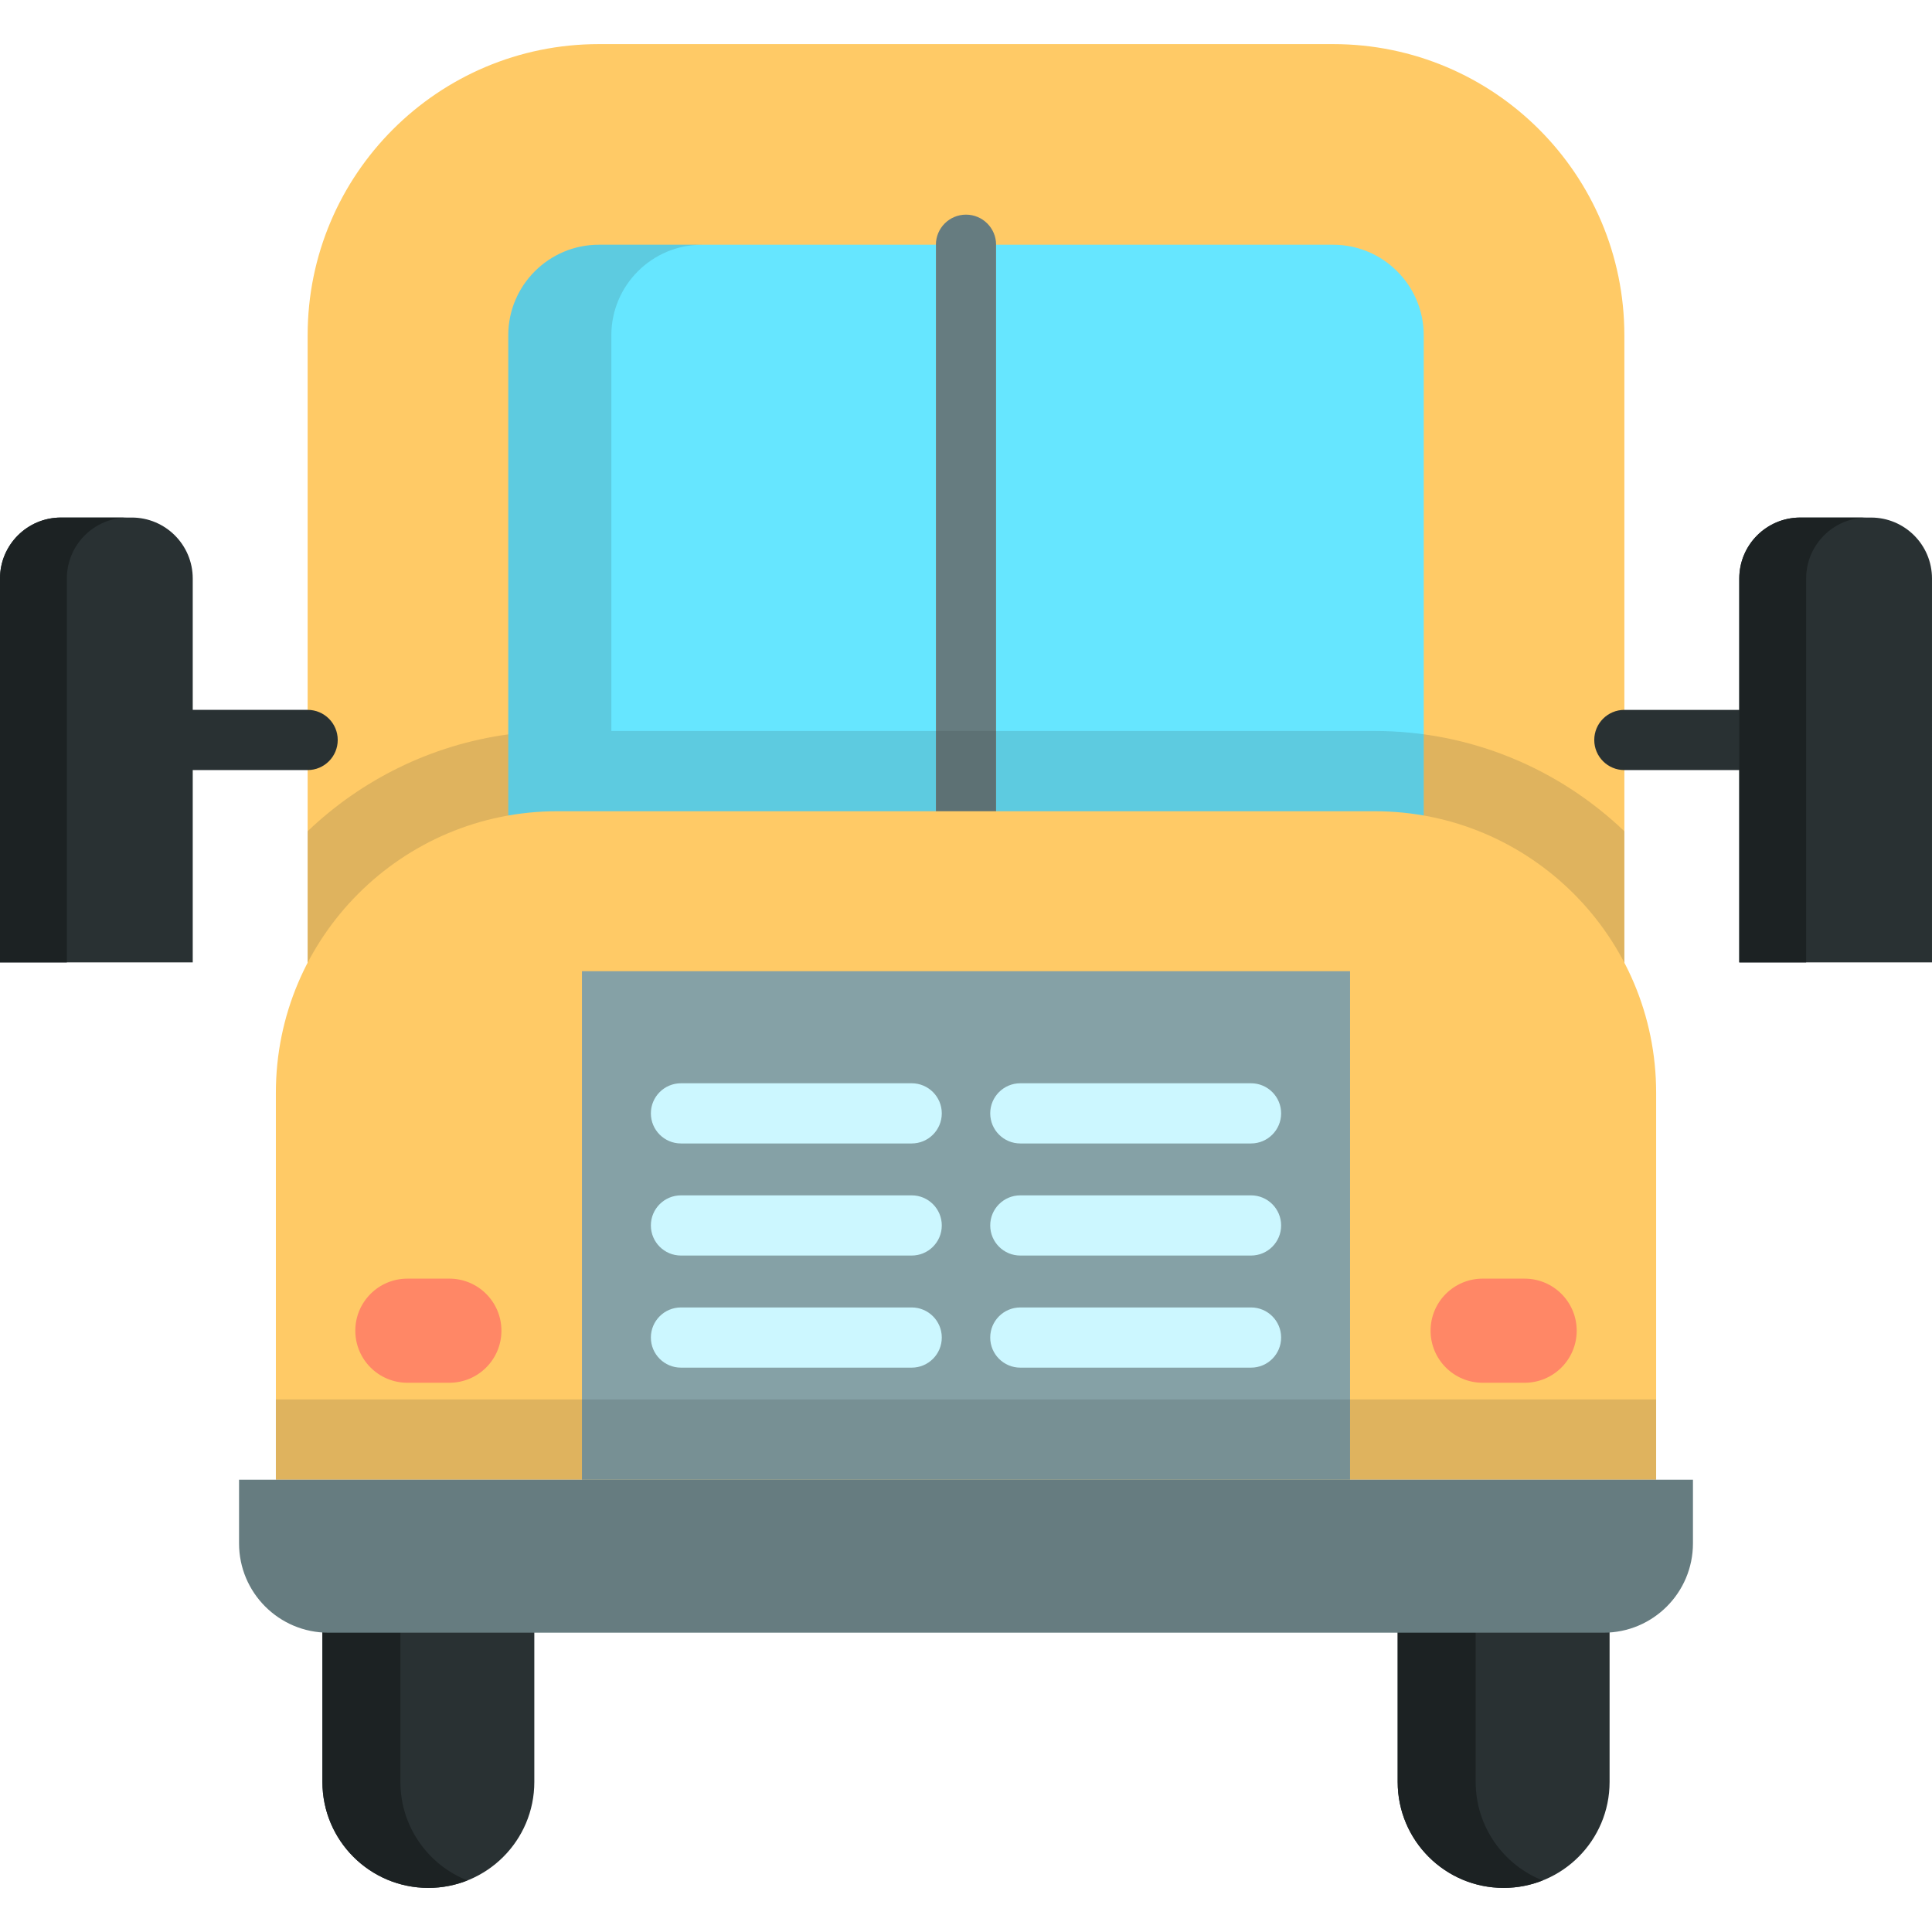 <?xml version="1.0" encoding="iso-8859-1"?>
<!-- Uploaded to: SVG Repo, www.svgrepo.com, Generator: SVG Repo Mixer Tools -->
<svg version="1.1" id="Layer_1" xmlns="http://www.w3.org/2000/svg" xmlns:xlink="http://www.w3.org/1999/xlink" 
	 viewBox="0 0 511.999 511.999" xml:space="preserve">
<path style="fill:#FFCA66;" d="M353.306,11.689H158.694c-42.619,0-77.167,34.549-77.167,77.167v184.825h348.946V88.856
	C430.472,46.237,395.924,11.689,353.306,11.689z"/>
<path style="fill:#667C80;" d="M255.999,249.334c-4.405,0-7.976-3.571-7.976-7.976V64.859c0-4.405,3.57-7.976,7.976-7.976
	c4.405,0,7.976,3.571,7.976,7.976v176.499C263.975,245.764,260.405,249.334,255.999,249.334z"/>
<g>
	<path style="fill:#66E6FF;" d="M248.024,64.859h-89.33c-13.232,0-23.996,10.765-23.996,23.996V220.51h113.327V64.859H248.024z"/>
	<path style="fill:#66E6FF;" d="M263.975,64.859h89.33c13.232,0,23.996,10.765,23.996,23.996V220.51H263.975V64.859z"/>
</g>
<path style="opacity:0.15;fill:#293133;enable-background:new    ;" d="M364.288,193.715H162.01V88.856
	c0-13.232,10.765-23.997,23.997-23.997h-27.314c-13.232,0-23.996,10.765-23.996,23.997v105.762
	c-20.473,2.791-38.915,12.051-53.17,25.671v53.393h348.946V220.29C413.252,203.835,389.93,193.715,364.288,193.715z"/>
<path style="fill:#FFCA66;" d="M364.288,214.983H147.713c-41.203,0-74.605,33.401-74.605,74.605v102.546h365.786V289.588
	C438.893,248.386,405.491,214.983,364.288,214.983z"/>
<rect x="154.224" y="257.379" style="fill:#85A1A6;" width="203.554" height="134.758"/>
<g>
	<path style="fill:#CCF7FF;" d="M241.607,303.029h-61.143c-4.405,0-7.976-3.571-7.976-7.976s3.57-7.976,7.976-7.976h61.143
		c4.405,0,7.976,3.571,7.976,7.976S246.012,303.029,241.607,303.029z"/>
	<path style="fill:#CCF7FF;" d="M241.607,332.734h-61.143c-4.405,0-7.976-3.571-7.976-7.976s3.57-7.976,7.976-7.976h61.143
		c4.405,0,7.976,3.571,7.976,7.976S246.012,332.734,241.607,332.734z"/>
	<path style="fill:#CCF7FF;" d="M241.607,362.439h-61.143c-4.405,0-7.976-3.571-7.976-7.976c0-4.405,3.57-7.976,7.976-7.976h61.143
		c4.405,0,7.976,3.571,7.976,7.976C249.582,358.868,246.012,362.439,241.607,362.439z"/>
	<path style="fill:#CCF7FF;" d="M331.536,303.029h-61.142c-4.405,0-7.976-3.571-7.976-7.976s3.57-7.976,7.976-7.976h61.142
		c4.405,0,7.976,3.571,7.976,7.976S335.94,303.029,331.536,303.029z"/>
	<path style="fill:#CCF7FF;" d="M331.536,332.734h-61.142c-4.405,0-7.976-3.571-7.976-7.976s3.57-7.976,7.976-7.976h61.142
		c4.405,0,7.976,3.571,7.976,7.976S335.94,332.734,331.536,332.734z"/>
	<path style="fill:#CCF7FF;" d="M331.536,362.439h-61.142c-4.405,0-7.976-3.571-7.976-7.976c0-4.405,3.57-7.976,7.976-7.976h61.142
		c4.405,0,7.976,3.571,7.976,7.976C339.511,358.868,335.94,362.439,331.536,362.439z"/>
</g>
<g>
	<path style="fill:#FF8766;" d="M119.087,338.853h-11.133c-7.618,0-13.795,6.176-13.795,13.795c0,7.618,6.176,13.795,13.795,13.795
		h11.133c7.618,0,13.795-6.176,13.795-13.795C132.882,345.028,126.705,338.853,119.087,338.853z"/>
	<path style="fill:#FF8766;" d="M392.913,338.853h11.133c7.618,0,13.795,6.176,13.795,13.795c0,7.618-6.176,13.795-13.795,13.795
		h-11.133c-7.618,0-13.795-6.176-13.795-13.795C379.118,345.028,385.295,338.853,392.913,338.853z"/>
</g>
<g>
	<path style="fill:#293133;" d="M85.443,398.807v73.426c0,15.507,12.571,28.078,28.078,28.078l0,0
		c15.507,0,28.078-12.571,28.078-28.078v-73.426H85.443z"/>
	<path style="fill:#293133;" d="M426.557,398.807v73.426c0,15.507-12.571,28.078-28.078,28.078l0,0
		c-15.507,0-28.078-12.571-28.078-28.078v-73.426H426.557z"/>
</g>
<g>
	<path style="fill:#1C2223;" d="M106.112,472.233v-73.426H85.443v73.426c0,15.508,12.571,28.078,28.078,28.078l0,0
		c3.651,0,7.135-0.704,10.334-1.972C113.464,494.221,106.112,484.09,106.112,472.233z"/>
	<path style="fill:#1C2223;" d="M391.07,472.233v-73.426h-20.67v73.426c0,15.508,12.571,28.078,28.078,28.078l0,0
		c3.651,0,7.135-0.704,10.334-1.972C398.423,494.221,391.07,484.09,391.07,472.233z"/>
</g>
<rect x="73.103" y="370.866" style="opacity:0.15;fill:#293133;enable-background:new    ;" width="365.783" height="21.271"/>
<path style="fill:#667C80;" d="M63.35,392.136v16.874c0,13.07,10.596,23.666,23.666,23.666h337.966
	c13.07,0,23.666-10.596,23.666-23.666v-16.874H63.35z"/>
<path style="fill:#293133;" d="M81.527,188.122H51.077v-34.808c0-8.924-7.234-16.158-16.158-16.158H16.158
	C7.234,137.158,0,144.392,0,153.315v101.724h51.077v-50.964h30.449c4.405,0,7.976-3.571,7.976-7.976
	C89.502,191.693,85.931,188.122,81.527,188.122z"/>
<path style="fill:#1C2223;" d="M33.874,137.158H16.158C7.234,137.158,0,144.392,0,153.315v101.724h17.717V153.315
	C17.717,144.392,24.951,137.158,33.874,137.158z"/>
<path style="fill:#293133;" d="M495.842,137.158H477.08c-8.924,0-16.158,7.234-16.158,16.158v34.808h-30.451
	c-4.405,0-7.976,3.571-7.976,7.976c0,4.405,3.57,7.976,7.976,7.976h30.451v50.965h51.076V153.317
	C512,144.392,504.766,137.158,495.842,137.158z"/>
<path style="fill:#1C2223;" d="M494.803,137.158h-17.717c-8.924,0-16.158,7.234-16.158,16.158v101.724h17.717V153.316
	C478.645,144.392,485.879,137.158,494.803,137.158z"/>
</svg>